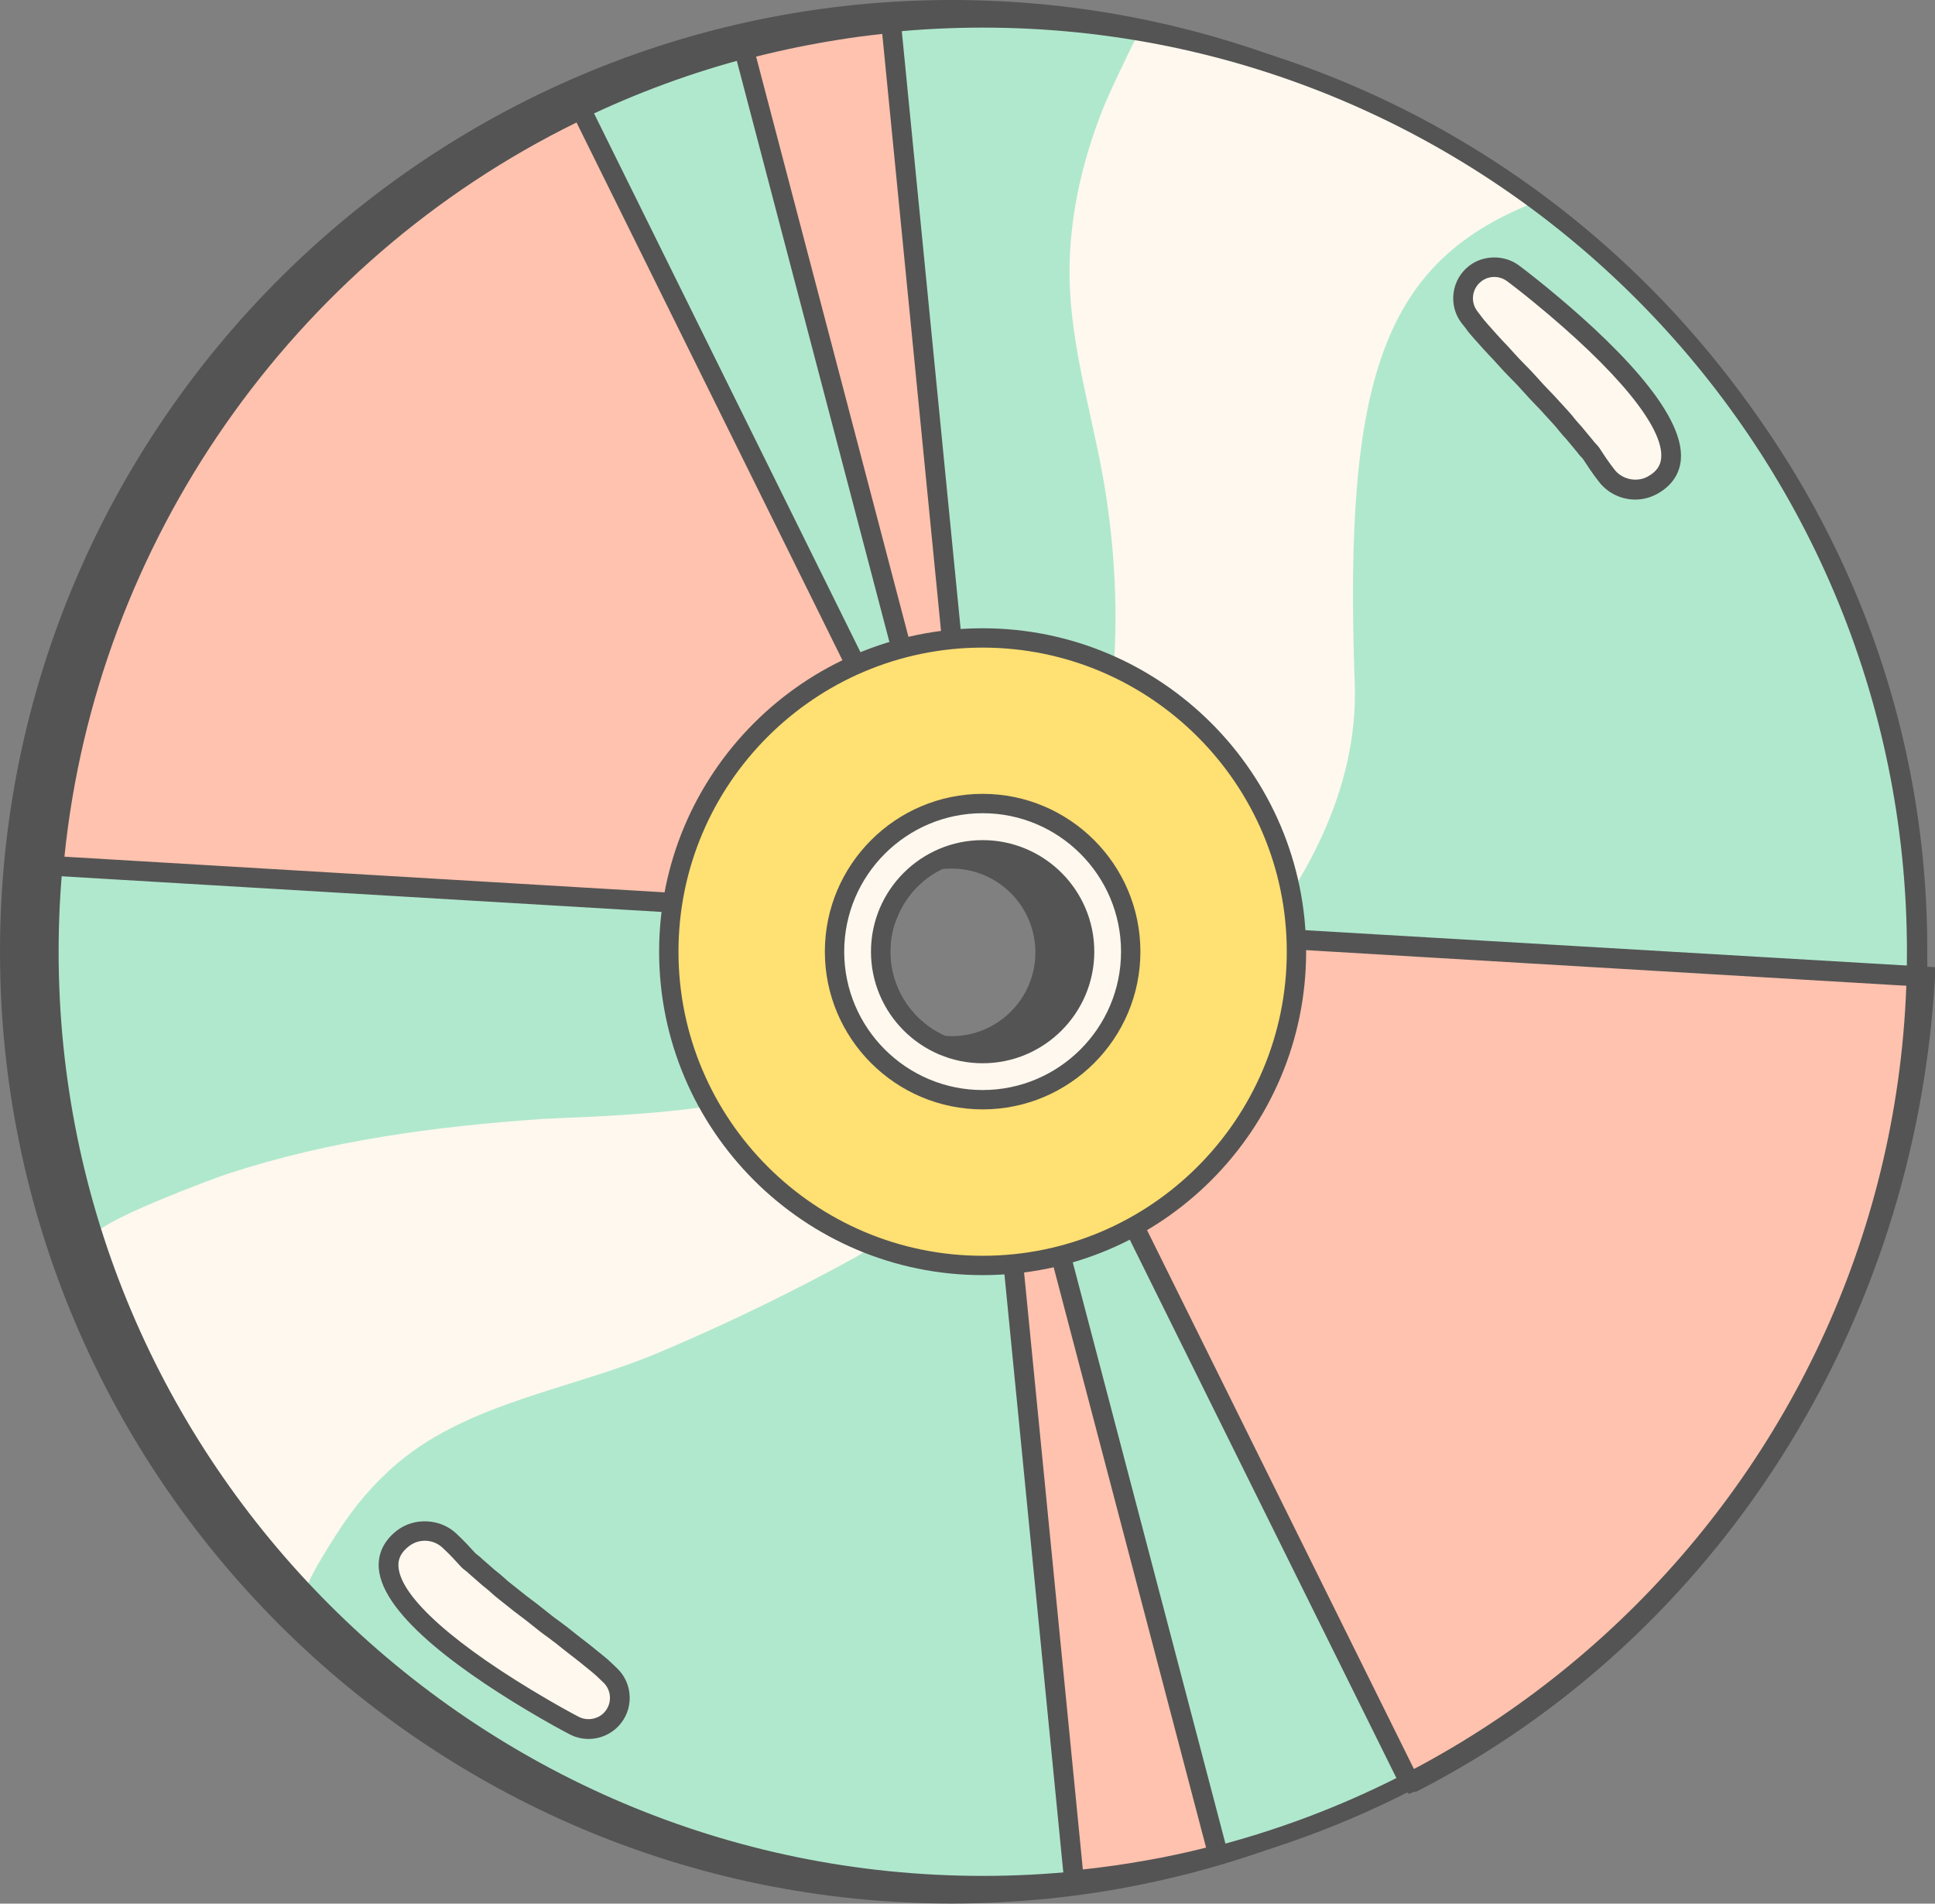 <?xml version="1.0" encoding="UTF-8" standalone="no"?><svg xmlns="http://www.w3.org/2000/svg" xmlns:xlink="http://www.w3.org/1999/xlink" fill="#545454" height="491.9" preserveAspectRatio="xMidYMid meet" version="1" viewBox="0.0 0.0 500.0 491.9" width="500" zoomAndPan="magnify"><rect x="0.0" y="0.0" width="500.0" height="491.9" fill="#808080" stroke="none"/><g id="change1_1"><path d="M245.916,2.291c-134.53,0-243.625,109.051-243.625,243.623s109.095,243.663,243.625,243.663 c134.571,0,243.665-109.091,243.665-243.663C489.581,111.343,380.488,2.291,245.916,2.291z M245.916,270.035 c-13.217,0-23.92-10.745-23.92-23.92c0-13.219,10.703-23.96,23.92-23.96c13.219,0,23.92,10.741,23.92,23.955 C269.835,259.29,259.135,270.035,245.916,270.035z" fill="inherit"/></g><g id="change1_2"><path d="M245.916,491.867C110.317,491.867,0,381.533,0,245.914C0,110.317,110.317,0,245.916,0 c135.621,0,245.955,110.317,245.955,245.914C491.871,381.533,381.536,491.867,245.916,491.867z M245.916,4.581 C112.842,4.581,4.581,112.845,4.581,245.914c0,133.092,108.261,241.373,241.334,241.373c133.094,0,241.374-108.281,241.374-241.373 C487.29,112.845,379.009,4.581,245.916,4.581z M245.916,272.325c-14.452,0-26.21-11.756-26.21-26.21 c0-14.477,11.758-26.251,26.21-26.251s26.21,11.774,26.21,26.246C272.126,260.564,260.367,272.325,245.916,272.325z M245.916,224.445c-11.926,0-21.629,9.721-21.629,21.67c0,11.927,9.703,21.63,21.629,21.63c11.927,0,21.629-9.703,21.629-21.635 C267.545,234.166,257.842,224.445,245.916,224.445z" fill="inherit"/></g><g id="change2_1"><path d="M497.101,249.779c0-79.566-40.773-154.006-100.37-197.846c-0.045-0.045,0.277-0.045,0.233-0.09 c-29.959-21.987-64.729-37.291-102.841-43.612c-0.045-0.044-0.045-0.044-0.09-0.044c-11.085-1.879-22.266-2.979-33.763-3.253 c-2.016-0.045-4.189-0.089-6.161-0.089c-7.97,0-15.975,0.361-23.763,1.145c-4.673,0.457-9.384,1.007-13.965,1.785 c-8.155,1.284-16.213,2.931-24.093,5.037c-6.553,1.694-13.007,3.713-19.328,5.954c-7.788,2.796-15.438,5.959-22.814,9.483 C75.251,63.98,21.701,137.274,13.866,223.761c-0.688,7.287-1.008,14.709-1.008,22.126c0,25.744,4.031,50.527,11.497,73.8 c11.18,34.861,30.099,66.284,54.743,92.213c43.334,45.67,104.352,74.351,172.149,75.083c0.87,0.045,1.787,0.045,2.656,0.045 c7.971,0,15.851-0.411,23.592-1.146c6.551-0.645,12.964-1.513,19.33-2.657c6.047-1.101,12.049-2.429,17.957-3.985 c8.612-2.201,17.04-4.902,25.24-8.017c8.108-3.114,16.261-6.645,23.958-10.629c0.092,0-1.021-0.045-0.929-0.09 C438.957,421.473,489,343.369,493,252.76v-0.412C493,250.195,497.101,251.98,497.101,249.779z M229.306,236.542 c2.749-7.282,8.703-13.054,16.125-15.526c0.458-0.185,0.915-0.322,1.374-0.412c1.42-0.411,2.932-0.733,4.489-0.872 c0.825-0.09,1.742-0.134,2.611-0.134c7.559,0,14.383,3.201,19.194,8.289c3.069,3.207,5.269,7.192,6.368,11.636 c0.548,2.063,0.779,4.169,0.779,6.365c0,9.116-4.628,17.134-11.637,21.897c-2.521,1.74-5.358,2.979-8.43,3.713 c-1.189,0.317-2.427,0.501-3.709,0.641c-0.825,0.09-1.695,0.09-2.565,0.09c-11.498,0-21.256-7.328-24.827-17.59 c-1.01-2.702-1.513-5.683-1.513-8.751C227.565,242.59,228.16,239.432,229.306,236.542z" fill="#b0e8ce"/></g><path d="M229.306,236.542c2.749-7.282,8.703-13.054,16.125-15.526 c0.458-0.185,0.915-0.322,1.374-0.412c1.42-0.411,2.932-0.733,4.489-0.872c0.825-0.09,1.742-0.134,2.611-0.134 c7.559,0,14.383,3.201,19.194,8.289c3.069,3.207,5.269,7.192,6.368,11.636c0.548,2.063,0.779,4.169,0.779,6.365 c0,9.116-4.628,17.134-11.637,21.897c-2.521,1.74-5.358,2.979-8.43,3.713c-1.189,0.317-2.427,0.501-3.709,0.641 c-0.825,0.09-1.695,0.09-2.565,0.09c-11.498,0-21.256-7.328-24.827-17.59c-1.01-2.702-1.513-5.683-1.513-8.751 C227.565,242.59,228.16,239.432,229.306,236.542z" fill="none" stroke="#545454" stroke-miterlimit="10"/><g id="change3_1"><path d="M225.056,312.722c-19.943-3.669-28.469-13.157-28.246-32.5c-0.099,7.52-50.826,8.521-56.418,8.905 c-27.787,1.934-55.071,5.493-81.702,14.235c-2.896,0.948-35.419,12.941-34.334,16.323c11.18,34.861,30.099,66.284,54.743,92.213 c-1.44-1.518,8.696-16.798,9.904-18.548c4.373-6.356,9.799-12.308,15.905-17.025c18.304-14.15,43.677-17.742,64.731-26.573 c11.55-4.845,22.922-10.119,34.104-15.756c5.892-2.97,11.733-6.043,17.514-9.224c3.772-2.076,13.938-10.576,17.952-10.334 C234.481,314.153,229.746,313.585,225.056,312.722z" fill="#fff8ee"/></g><g id="change3_2"><path d="M397.469,51.934c-0.044-0.045-0.092-0.045-0.137-0.09C367.373,29.856,332.42,14.553,294.308,8.231 c-4.489,8.979-8.017,16.723-8.75,18.507c-6.281,15.282-9.962,31.995-9.063,48.538c0.986,18.171,6.859,35.909,9.49,53.964 c2.631,18.068,3.132,36.478,0.617,54.586c9.748,3.267,18.386,9.802,23.696,19.228c7.92,14.052,11.743,29.548,10.924,44.637 c18.283-22.067,29.749-46.108,28.834-71.2C347.171,97.241,357.523,67.282,397.469,51.934z" fill="#fff8ee"/></g><g id="change4_1"><path d="M245.45,221.01c-7.439,2.479-13.375,8.235-16.165,15.55L13.859,223.757 c7.841-86.46,61.389-159.754,136.281-195.502L245.45,221.01z" fill="#ffc2ae"/></g><g id="change1_3"><path d="M231.001,239.213L11.083,226.146l0.236-2.617c7.706-85.001,60.479-160.706,137.723-197.572l2.268-1.083l97.725,197.631 l-2.778,0.927c-6.722,2.236-12.041,7.354-14.588,14.038L231.001,239.213z M16.65,221.372l210.982,12.535 c2.915-6.375,7.979-11.412,14.302-14.257l-92.959-188C75.37,67.752,24.944,140.053,16.65,221.372z" fill="inherit"/></g><g id="change4_2"><path d="M497.449,252.409v0.358c-5.098,90.614-56.286,168.696-132.201,207.714c-0.09,0.049-0.685,0.094-0.773,0.134 l-0.293-0.134L268.744,267.78c6.997-4.742,11.582-12.758,11.582-21.875c0-2.219-0.296-4.344-0.826-6.38l216.377,12.844 L497.449,252.409z" fill="#ffc2ae"/></g><g id="change1_4"><path d="M364.104,463.555l-0.982-0.756l-0.822-0.376l-96.827-195.507l1.843-1.248c6.552-4.438,10.463-11.828,10.463-19.764 c0-1.91-0.25-3.843-0.744-5.74l-0.884-3.391L500,249.927v2.481c-5.052,90.182-56.234,170.584-133.587,210.341l-0.394,0.205 l-0.868,0.131L364.104,463.555z M271.976,268.563l93.557,188.903c74.328-38.906,123.615-116.219,129.238-202.61l-212.139-12.593 c0.161,1.212,0.244,2.429,0.244,3.642C282.876,254.785,278.838,263.097,271.976,268.563z" fill="inherit"/></g><g id="change4_3"><path d="M248.515,191.472L230.258,5.981c-4.695,0.442-9.343,1.021-13.951,1.771 c-8.146,1.284-16.165,2.972-24.049,5.046l47.448,180.699C242.518,192.59,245.477,191.928,248.515,191.472z" fill="#ffc2ae"/></g><g id="change1_5"><path d="M237.924,196.75L189.147,10.983l2.462-0.649c7.943-2.094,16.121-3.807,24.303-5.1c4.503-0.733,9.122-1.319,14.106-1.789 l2.527-0.242l18.742,190.429l-2.395,0.358c-3.008,0.456-5.835,1.104-8.408,1.933L237.924,196.75z M195.374,14.629l46.131,175.685 c1.367-0.362,2.782-0.681,4.241-0.957L227.973,8.773c-3.919,0.411-7.623,0.903-11.253,1.498 C209.537,11.403,202.373,12.866,195.374,14.629z" fill="inherit"/></g><g id="change4_4"><path d="M265.246,290.712c-2.258,0.447-4.55,0.697-6.855,0.818l19.126,194.334 c6.511-0.617,12.934-1.503,19.313-2.652c6.065-1.064,12.044-2.397,17.937-3.949L265.246,290.712z" fill="#ffc2ae"/></g><g id="change1_6"><path d="M275.229,488.643l-19.637-199.511l2.662-0.146c2.389-0.126,4.514-0.381,6.496-0.774l2.353-0.465l50.777,193.331 l-2.464,0.649c-6.084,1.604-12.189,2.947-18.146,3.994c-6.441,1.163-13.011,2.063-19.514,2.68L275.229,488.643z M261.182,293.879 l18.621,189.193c5.531-0.586,11.094-1.382,16.572-2.37c5.023-0.882,10.147-1.978,15.274-3.271l-48.275-183.816 C262.662,293.719,261.933,293.803,261.182,293.879z" fill="inherit"/></g><g id="change5_1"><path d="M253.912,164.845c-44.778,0-81.097,36.279-81.097,81.061c0,44.771,36.318,81.091,81.097,81.091 c44.774,0,81.091-36.319,81.091-81.091C335.003,201.125,298.688,164.845,253.912,164.845z M253.912,272.25 c-14.572,0-26.354-11.773-26.354-26.345c0-14.53,11.781-26.313,26.354-26.313c14.524,0,26.351,11.783,26.351,26.313 C280.263,260.476,268.438,272.25,253.912,272.25z" fill="#ffe072"/></g><g id="change1_7"><path d="M253.912,329.497c-46.095,0-83.597-37.499-83.597-83.591c0-46.076,37.501-83.561,83.597-83.561 c46.092,0,83.591,37.485,83.591,83.561C337.503,291.998,300.004,329.497,253.912,329.497z M253.912,167.345 c-43.338,0-78.597,35.242-78.597,78.561c0,43.335,35.258,78.591,78.597,78.591c43.335,0,78.591-35.256,78.591-78.591 C332.503,202.588,297.247,167.345,253.912,167.345z M253.912,274.75c-15.911,0-28.854-12.939-28.854-28.845 c0-15.888,12.944-28.813,28.854-28.813c15.908,0,28.851,12.926,28.851,28.813C282.763,261.81,269.821,274.75,253.912,274.75z M253.912,222.092c-13.153,0-23.854,10.683-23.854,23.813c0,13.148,10.701,23.845,23.854,23.845 c13.151,0,23.851-10.696,23.851-23.845C277.763,232.774,267.064,222.092,253.912,222.092z" fill="inherit"/></g><g id="change3_3"><path d="M253.912,207.635c-21.126,0-38.27,17.139-38.27,38.271c0,21.124,17.144,38.262,38.27,38.262 s38.264-17.138,38.264-38.262C292.176,224.772,275.038,207.635,253.912,207.635z M253.912,272.25 c-14.572,0-26.354-11.773-26.354-26.345c0-14.53,11.781-26.313,26.354-26.313c14.524,0,26.351,11.783,26.351,26.313 C280.263,260.476,268.438,272.25,253.912,272.25z" fill="#fff8ee"/></g><g id="change1_8"><path d="M253.912,286.667c-22.48,0-40.77-18.285-40.77-40.762c0-22.481,18.289-40.771,40.77-40.771 c22.478,0,40.764,18.29,40.764,40.771C294.676,268.382,276.39,286.667,253.912,286.667z M253.912,210.135 c-19.724,0-35.77,16.046-35.77,35.771c0,19.719,16.046,35.762,35.77,35.762c19.72,0,35.764-16.043,35.764-35.762 C289.676,226.181,273.632,210.135,253.912,210.135z M253.912,274.75c-15.911,0-28.854-12.939-28.854-28.845 c0-15.888,12.944-28.813,28.854-28.813c15.908,0,28.851,12.926,28.851,28.813C282.763,261.81,269.821,274.75,253.912,274.75z M253.912,222.092c-13.153,0-23.854,10.683-23.854,23.813c0,13.148,10.701,23.845,23.854,23.845 c13.151,0,23.851-10.696,23.851-23.845C277.763,232.774,267.064,222.092,253.912,222.092z" fill="inherit"/></g><g id="change3_4"><path d="M117.244,399.172c0,0,0.609,0.582,1.63,1.65c0.497,0.537,1.103,1.195,1.796,1.951 c0.707,0.857,1.427,1.145,2.154,1.905c0.739,0.676,1.543,1.408,2.391,2.179c1.023,0.841,2.152,1.66,3.214,2.631 c1.033,0.975,2.241,1.91,3.46,2.867c1.227,0.953,2.418,1.964,3.704,2.902c2.582,1.865,4.973,4.019,7.455,5.745 c2.449,1.767,4.607,3.649,6.574,5.104c1.949,1.48,3.505,2.827,4.641,3.717c1.118,0.917,1.733,1.494,1.733,1.499l1.662,1.584 c3.225,3.063,3.351,8.168,0.281,11.395c-2.524,2.656-6.435,3.207-9.538,1.609c0,0-3.178-1.637-7.768-4.308 c-8.323-4.836-53.257-31.037-36.549-44.061c3.664-2.857,8.804-2.519,12.066,0.586L117.244,399.172z" fill="#fff8ee"/></g><g id="change1_9"><path d="M152.102,449.352c-1.688,0-3.371-0.407-4.865-1.177c0,0-3.226-1.659-7.882-4.366 c-18.453-10.723-40.631-26.125-41.482-38.639c-0.253-3.734,1.353-7.067,4.647-9.641c4.502-3.507,11.282-3.158,15.394,0.752 l1.092,1.047l0,0c0,0,0.646,0.612,1.715,1.74l1.83,1.98c0.291,0.35,0.512,0.516,0.85,0.774c0.421,0.317,0.839,0.644,1.265,1.087 l3.212,2.805c0.753,0.596,1.526,1.208,2.273,1.889c0.953,0.898,2.027,1.734,3.114,2.586l1.499,1.193 c0.763,0.608,1.528,1.227,2.331,1.813c1.237,0.891,2.434,1.853,3.619,2.801c1.266,1.021,2.517,2.026,3.794,2.912 c1.439,1.038,2.751,2.089,3.988,3.078c0.924,0.742,1.803,1.444,2.646,2.066c1.282,0.979,2.378,1.874,3.306,2.64l1.395,1.127 c0.881,0.721,1.496,1.227,1.915,1.66v-0.005l1.664,1.584c2.051,1.95,3.221,4.59,3.292,7.421c0.068,2.832-0.968,5.525-2.923,7.578 C157.796,448.152,154.996,449.352,152.102,449.352z M109.771,398.134c-1.503,0-2.928,0.492-4.116,1.42 c-1.979,1.543-2.836,3.221-2.696,5.272c0.539,7.9,14.737,20.503,38.958,34.571c4.505,2.622,7.629,4.232,7.655,4.246 c2.121,1.091,4.87,0.64,6.522-1.097c1.016-1.068,1.555-2.47,1.519-3.94c-0.035-1.473-0.644-2.841-1.708-3.853l-1.751-1.668 c-0.189-0.176-0.709-0.637-1.503-1.289l-1.436-1.163c-0.888-0.729-1.936-1.588-3.134-2.5c-0.863-0.641-1.796-1.383-2.774-2.165 c-1.172-0.939-2.416-1.938-3.749-2.899c-1.333-0.926-2.677-2.004-4.038-3.096c-1.118-0.896-2.248-1.804-3.42-2.652 c-0.876-0.636-1.707-1.302-2.53-1.964l-1.248-0.993c-1.418-1.109-2.609-2.049-3.641-3.024c-0.622-0.563-1.3-1.096-1.958-1.614 l-3.478-3.037c-0.481-0.476-0.707-0.635-0.927-0.801c-0.46-0.35-1.032-0.783-1.614-1.489l-1.702-1.844 c-0.917-0.962-1.492-1.513-1.518-1.539l-1.091-1.042C113.151,398.787,111.507,398.134,109.771,398.134z" fill="inherit"/></g><g id="change3_5"><path d="M414.244,121.693c0,0-0.51-0.671-1.344-1.883c-0.407-0.618-0.9-1.36-1.467-2.221 c-0.561-0.957-1.227-1.354-1.825-2.223c-0.624-0.788-1.297-1.629-2.013-2.537c-0.877-0.988-1.861-1.973-2.756-3.1 c-0.866-1.132-1.906-2.246-2.959-3.387c-1.057-1.133-2.074-2.321-3.196-3.444c-2.252-2.26-4.271-4.76-6.449-6.867 c-2.138-2.129-3.968-4.335-5.679-6.079c-1.688-1.78-3.011-3.351-3.988-4.406c-0.959-1.088-1.472-1.759-1.474-1.763l-1.393-1.825 c-2.694-3.539-2.008-8.599,1.537-11.296c2.913-2.219,6.86-2.139,9.67-0.076c0,0,2.878,2.13,6.985,5.493 c7.448,6.099,47.646,39.107,29.08,49.313c-4.069,2.24-9.093,1.092-11.819-2.496L414.244,121.693z" fill="#fff8ee"/></g><g id="change1_10"><path d="M422.525,129.094c-3.673,0-7.187-1.74-9.401-4.657l-0.91-1.199c0,0-0.537-0.706-1.416-1.985l-1.492-2.255 c-0.227-0.381-0.4-0.567-0.718-0.898c-0.365-0.386-0.728-0.773-1.078-1.284l-2.713-3.267c-0.653-0.705-1.324-1.436-1.953-2.228 c-0.804-1.047-1.728-2.044-2.668-3.06l-1.263-1.384c-0.659-0.729-1.321-1.463-2.03-2.17c-1.085-1.091-2.114-2.228-3.132-3.354 c-1.089-1.208-2.164-2.398-3.287-3.485c-1.252-1.248-2.383-2.496-3.445-3.668c-0.794-0.877-1.55-1.713-2.284-2.465 c-1.094-1.149-2.015-2.192-2.8-3.078l-1.237-1.378c-0.765-0.863-1.671-1.933-1.883-2.357l-1.139-1.412 c-1.719-2.256-2.454-5.048-2.071-7.855c0.38-2.806,1.834-5.297,4.089-7.015c3.653-2.787,9.037-2.813,12.726-0.104 c0.004,0.004,2.925,2.16,7.09,5.573c16.516,13.522,35.962,32.264,34.814,44.74c-0.344,3.729-2.46,6.769-6.122,8.78 C426.464,128.587,424.5,129.094,422.525,129.094z M386.109,71.567c-1.212,0-2.362,0.39-3.324,1.123 c-1.174,0.895-1.931,2.191-2.129,3.649c-0.196,1.459,0.184,2.903,1.076,4.075l1.389,1.821c0.083,0.107,0.546,0.702,1.357,1.619 l1.273,1.423c0.751,0.846,1.635,1.843,2.652,2.916c0.751,0.766,1.552,1.651,2.396,2.582c1.006,1.113,2.073,2.295,3.236,3.453 c1.175,1.137,2.331,2.411,3.5,3.704c0.959,1.063,1.931,2.143,2.952,3.167c0.766,0.766,1.49,1.565,2.208,2.356l1.049,1.15 c1.227,1.324,2.253,2.441,3.118,3.569c0.521,0.657,1.109,1.293,1.679,1.909l3.063,3.695c0.284,0.398,0.481,0.595,0.671,0.792 c0.4,0.421,0.897,0.939,1.36,1.731l1.394,2.103c0.745,1.082,1.227,1.718,1.246,1.744l0.911,1.199 c1.926,2.536,5.727,3.368,8.561,1.808c2.2-1.208,3.313-2.729,3.5-4.778c0.725-7.882-11.293-22.576-32.969-40.327 c-4.03-3.308-6.859-5.396-6.885-5.413C388.457,71.952,387.287,71.567,386.109,71.567z" fill="inherit"/></g><path d="M497.449,252.768v-0.398 c0-2.17,0-4.881,0-7.046c0-131.146-106.662-237.217-237.054-240.402c-1.991-0.044-4.239-0.089-6.229-0.089 c-7.975,0-15.986,0.395-23.781,1.149c-4.695,0.442-9.405,1.021-14.015,1.771c-8.145,1.284-16.197,2.972-24.079,5.046" fill="none" stroke="#545454" stroke-miterlimit="10" stroke-width="1.113"/><g id="change1_11"><path d="M253.95,489.317c-134.201,0-243.382-109.181-243.382-243.381c0-134.201,109.181-243.382,243.382-243.382 c134.2,0,243.38,109.181,243.38,243.382C497.331,380.137,388.151,489.317,253.95,489.317z M253.95,7.136 c-131.677,0-238.802,107.127-238.802,238.801c0,131.673,107.125,238.801,238.802,238.801c131.675,0,238.8-107.128,238.8-238.801 C492.75,114.263,385.625,7.136,253.95,7.136z" fill="inherit"/></g></svg>